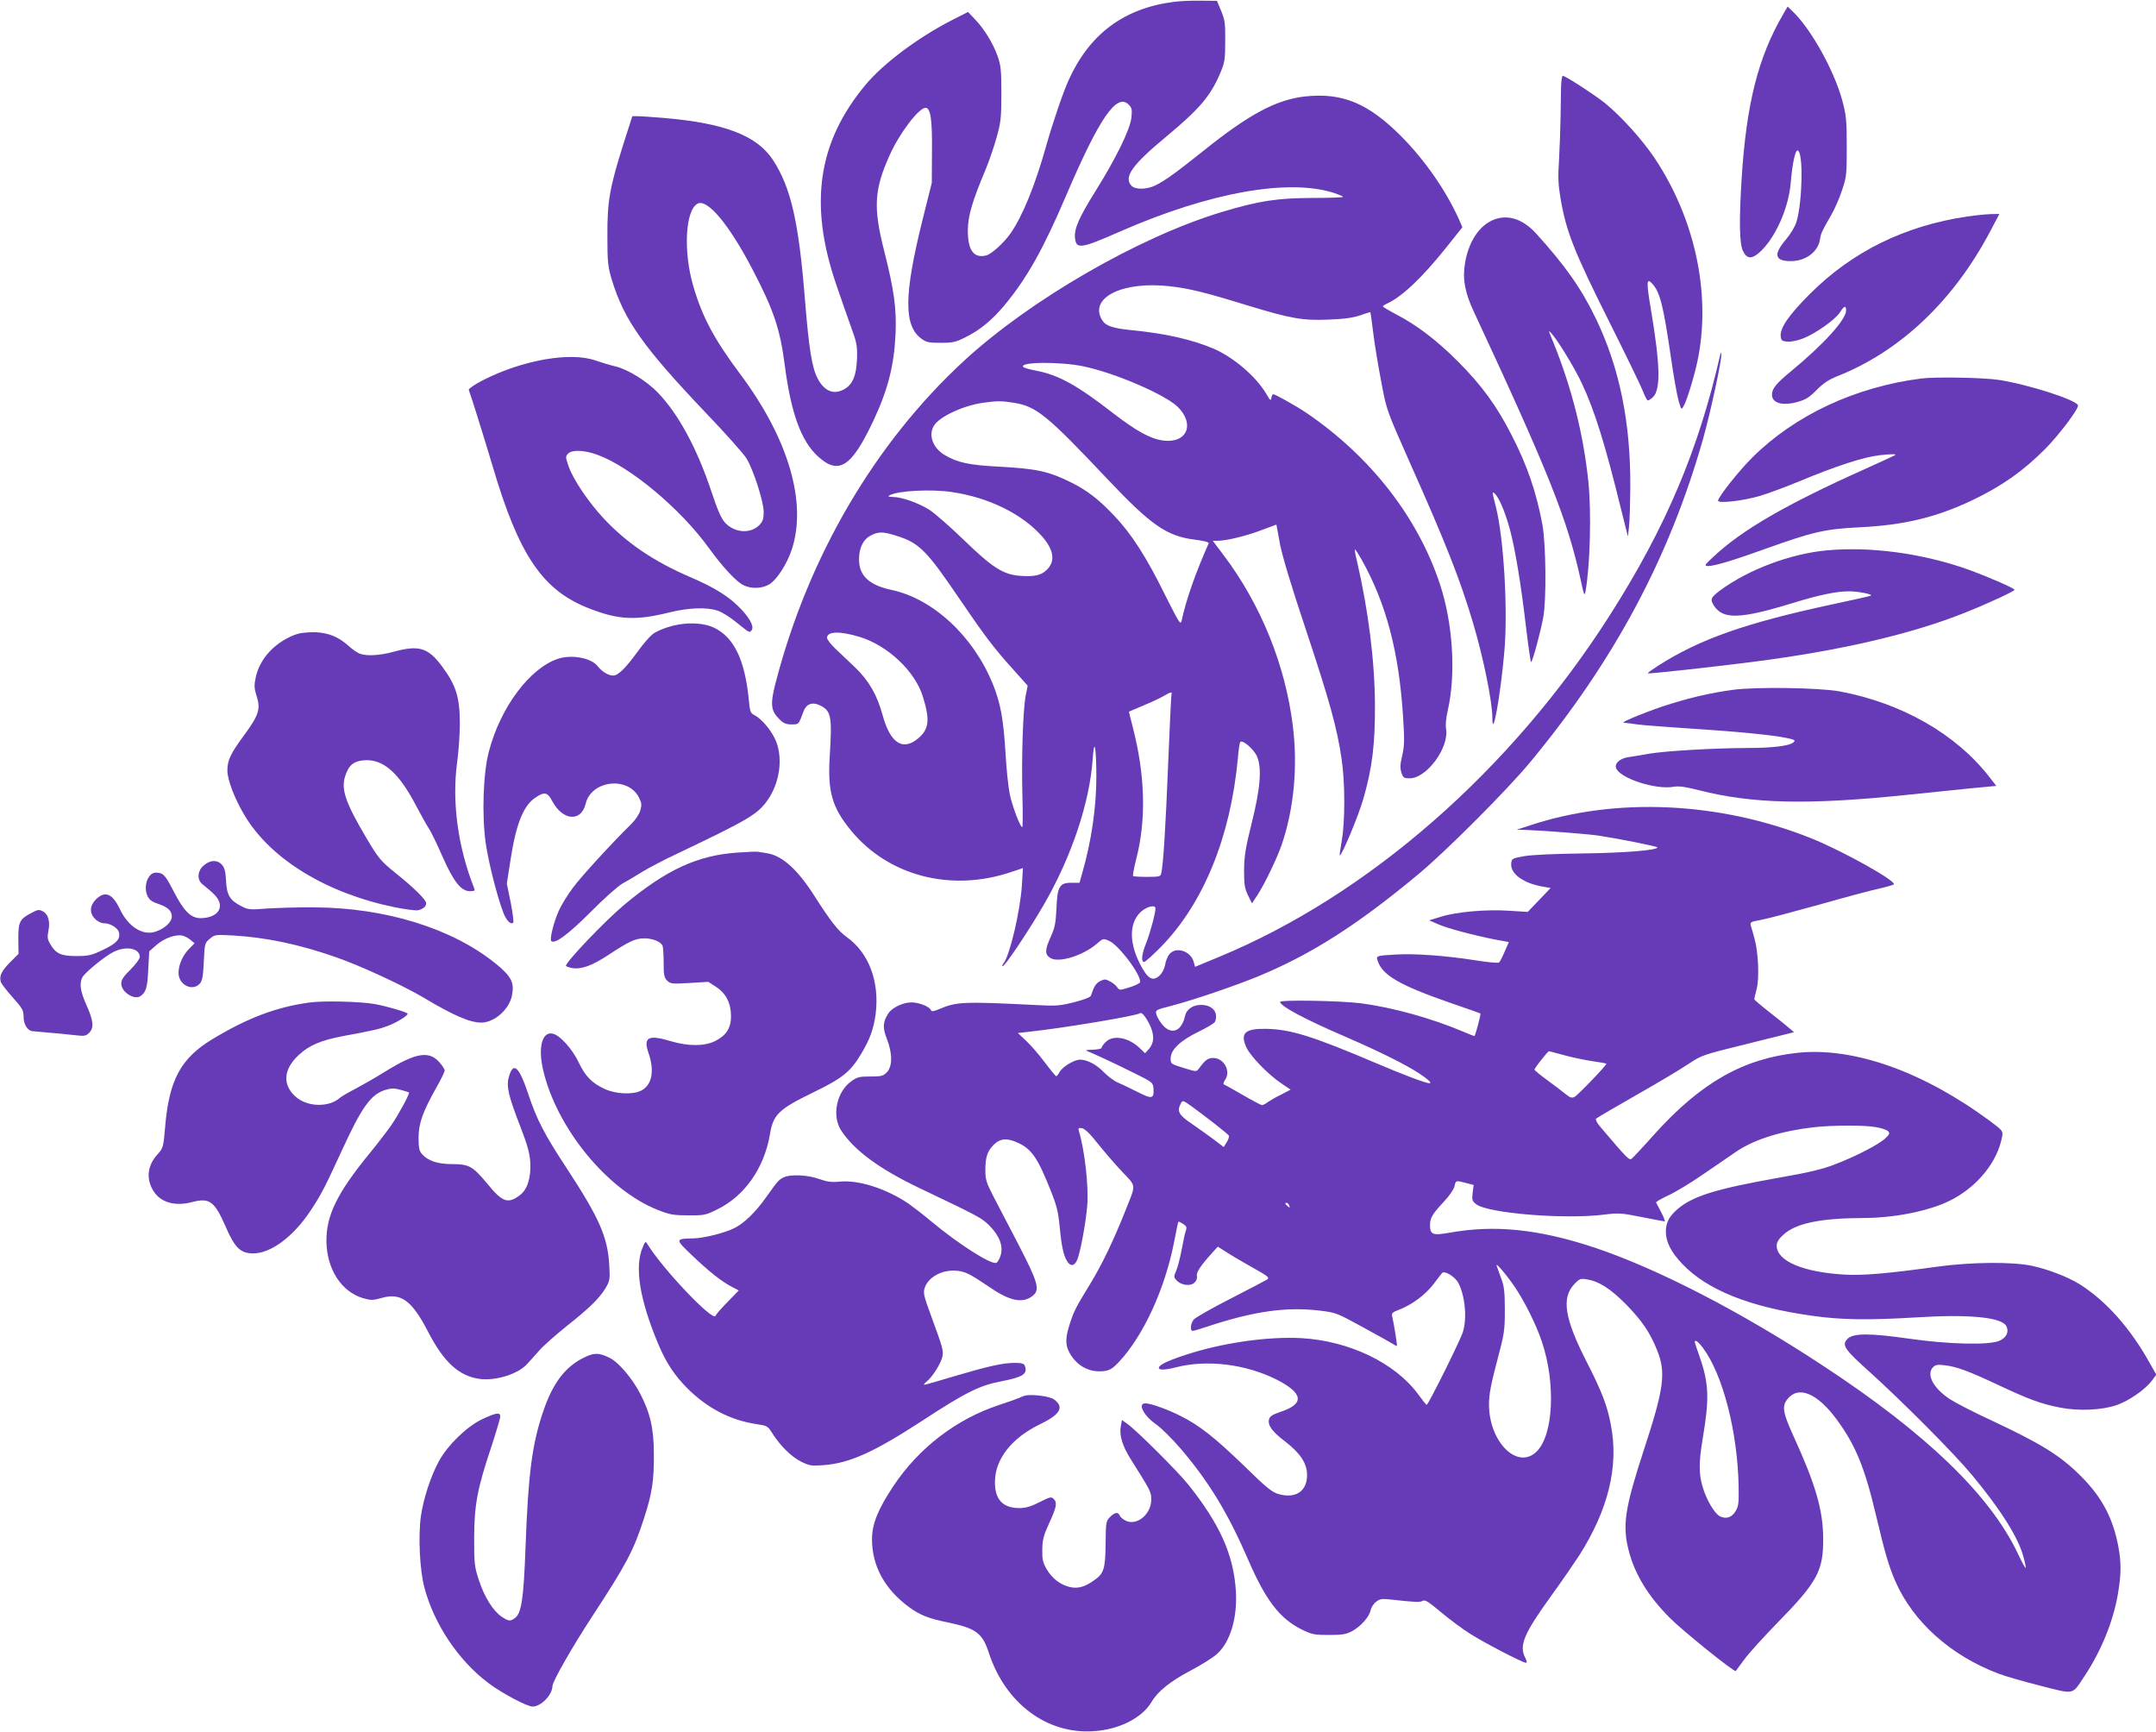 <?xml version="1.0" standalone="no"?>
<!DOCTYPE svg PUBLIC "-//W3C//DTD SVG 20010904//EN"
 "http://www.w3.org/TR/2001/REC-SVG-20010904/DTD/svg10.dtd">
<svg version="1.0" xmlns="http://www.w3.org/2000/svg"
 width="1280pt" height="1028pt" viewBox="0 0 1280 1028"
 preserveAspectRatio="xMidYMid meet">
<g transform="translate(0,1028) scale(0.1,-0.1)"
fill="#673ab7" stroke="none">
<path d="M6970 10269 c-295 -37 -500 -189 -624 -461 -34 -74 -97 -259 -136
-398 -66 -233 -138 -410 -209 -513 -38 -56 -114 -125 -145 -133 -75 -19 -111
30 -110 151 1 85 26 170 108 365 19 47 48 130 63 185 25 90 28 115 28 260 0
141 -3 167 -23 224 -28 77 -80 161 -135 218 l-40 42 -100 -51 c-197 -101 -404
-256 -508 -381 -284 -340 -338 -709 -174 -1187 29 -85 69 -200 89 -255 33 -90
36 -108 34 -185 -4 -101 -26 -154 -79 -182 -59 -32 -114 -10 -153 62 -35 64
-53 176 -76 459 -37 469 -83 675 -190 840 -95 146 -286 220 -650 251 -63 5
-131 10 -151 10 l-35 0 -52 -162 c-82 -260 -97 -342 -96 -548 0 -160 3 -182
27 -263 73 -237 185 -396 553 -783 122 -127 233 -252 247 -277 42 -71 100
-254 101 -314 0 -42 -5 -57 -24 -78 -51 -54 -145 -50 -203 10 -25 26 -44 69
-85 192 -86 256 -195 456 -315 581 -66 69 -177 138 -249 156 -35 8 -89 25
-122 36 -149 53 -434 3 -669 -117 -49 -25 -86 -51 -84 -57 15 -40 85 -264 141
-451 158 -536 299 -742 580 -849 171 -66 274 -70 471 -21 115 28 221 32 286
10 24 -8 71 -37 103 -63 86 -69 84 -68 96 -56 19 19 -1 64 -56 124 -71 76
-154 129 -305 194 -219 94 -382 205 -519 353 -89 96 -180 232 -205 307 -18 53
-18 57 -2 74 24 23 96 21 172 -7 195 -70 495 -320 665 -556 83 -114 162 -199
205 -219 47 -23 111 -20 153 6 44 27 104 120 132 204 93 278 -18 658 -303
1040 -159 213 -228 343 -282 529 -59 204 -46 447 26 486 59 31 188 -124 328
-393 125 -240 162 -350 190 -565 37 -285 97 -451 197 -542 123 -113 199 -64
328 209 88 187 124 329 133 520 6 152 -9 259 -69 496 -64 252 -58 359 33 561
58 131 174 283 214 283 30 0 40 -70 38 -260 l-1 -185 -56 -224 c-110 -443
-111 -626 -5 -702 29 -21 45 -24 114 -24 71 0 89 4 147 33 87 43 158 102 234
193 132 160 228 331 363 647 198 463 301 612 372 541 19 -19 21 -29 16 -77 -7
-70 -92 -243 -216 -441 -95 -152 -124 -219 -119 -272 7 -70 32 -67 273 39 529
231 997 314 1267 226 26 -9 50 -19 52 -22 2 -4 -80 -7 -182 -7 -212 -1 -317
-17 -540 -84 -490 -148 -1135 -520 -1529 -883 -529 -488 -924 -1161 -1118
-1910 -33 -127 -29 -166 20 -215 27 -27 41 -33 74 -33 44 0 42 -2 71 76 16 45
52 59 96 38 69 -33 75 -63 60 -304 -13 -210 14 -304 128 -442 222 -268 592
-364 947 -245 l72 24 -6 -101 c-10 -155 -72 -418 -109 -464 -6 -7 -9 -15 -6
-17 9 -9 155 209 247 368 162 281 270 602 288 859 9 133 21 82 22 -92 1 -188
-29 -393 -84 -583 l-16 -57 -49 0 c-70 0 -83 -23 -88 -154 -4 -85 -9 -111 -33
-165 -36 -79 -37 -106 -4 -127 49 -32 195 13 278 85 35 31 37 31 70 17 59 -24
197 -210 185 -247 -2 -6 -30 -20 -63 -30 -58 -18 -59 -18 -73 2 -7 10 -26 26
-43 34 -26 14 -32 14 -58 1 -25 -13 -37 -33 -54 -86 -3 -9 -40 -24 -100 -39
-86 -22 -109 -23 -224 -17 -431 22 -476 20 -577 -24 -34 -14 -46 -16 -49 -6
-8 21 -72 46 -116 46 -49 0 -114 -31 -136 -64 -34 -52 -36 -86 -10 -152 34
-86 34 -165 0 -199 -21 -22 -33 -25 -98 -25 -66 0 -78 -3 -114 -29 -87 -63
-116 -206 -58 -293 78 -118 227 -227 461 -339 357 -170 371 -178 417 -223 61
-61 84 -122 68 -177 -7 -22 -18 -42 -26 -45 -31 -12 -224 111 -385 245 -47 40
-109 87 -137 107 -135 90 -295 141 -408 130 -48 -5 -73 -1 -120 15 -70 26
-177 30 -215 9 -28 -15 -31 -18 -104 -120 -62 -87 -127 -150 -186 -180 -56
-28 -181 -60 -244 -61 -109 -2 -109 -4 -6 -102 102 -97 174 -154 236 -186 l40
-21 -66 -68 c-37 -37 -69 -74 -72 -82 -12 -40 -312 275 -405 426 -10 17 -13
16 -27 -19 -50 -115 -19 -310 90 -570 47 -114 99 -193 178 -271 118 -116 250
-184 399 -208 72 -11 75 -12 101 -54 48 -76 115 -142 172 -170 50 -25 62 -26
134 -21 155 12 299 77 589 266 252 165 337 207 462 231 134 26 162 44 143 94
-5 12 -20 16 -59 16 -71 0 -156 -19 -359 -79 -93 -28 -173 -51 -179 -51 -5 0
2 9 15 20 34 26 84 107 93 147 7 37 3 51 -67 242 -44 119 -48 137 -38 167 23
67 111 112 199 100 46 -6 73 -20 196 -103 114 -77 189 -91 247 -44 43 35 31
78 -82 297 -57 110 -125 241 -152 292 -43 83 -48 101 -48 157 0 74 11 110 47
147 39 41 81 45 145 15 83 -37 120 -92 197 -287 34 -85 44 -124 52 -210 11
-116 23 -174 45 -207 19 -31 41 -29 57 4 19 36 54 226 62 328 9 115 -16 333
-51 446 -3 13 1 15 21 12 16 -4 48 -34 93 -92 38 -47 102 -122 144 -166 86
-92 84 -69 18 -235 -72 -180 -137 -315 -207 -430 -88 -144 -96 -160 -122 -239
-25 -77 -27 -121 -5 -164 37 -73 104 -117 179 -117 55 0 75 9 120 58 144 154
272 433 326 712 12 63 23 116 25 118 1 2 14 -4 28 -13 20 -13 23 -21 17 -38
-5 -12 -16 -62 -25 -112 -9 -49 -24 -107 -33 -128 -15 -35 -15 -38 2 -57 27
-29 81 -37 106 -14 12 11 18 26 15 39 -5 21 20 60 87 134 l37 41 52 -33 c29
-19 99 -60 156 -92 91 -51 101 -59 85 -70 -10 -6 -108 -58 -218 -114 -110 -56
-208 -112 -217 -123 -20 -22 -24 -68 -7 -68 6 0 43 11 82 24 274 91 468 120
666 97 102 -12 105 -13 260 -98 86 -47 166 -91 178 -99 12 -8 24 -14 26 -14 4
0 -17 132 -28 177 -4 18 2 24 42 39 76 29 157 90 204 152 24 31 46 61 50 65
14 18 78 -21 98 -60 40 -79 51 -209 26 -290 -17 -53 -206 -433 -215 -432 -3 0
-25 28 -50 62 -137 187 -410 318 -695 334 -204 11 -480 -30 -694 -102 -106
-35 -151 -58 -151 -75 0 -14 40 -12 103 4 182 47 413 19 596 -73 159 -81 167
-144 25 -191 -50 -17 -65 -27 -70 -45 -9 -35 19 -73 94 -130 91 -70 132 -131
132 -200 0 -97 -67 -142 -168 -114 -40 11 -71 36 -209 171 -170 164 -262 237
-374 293 -74 38 -178 75 -209 75 -48 0 -10 -74 64 -125 30 -21 97 -87 148
-147 167 -196 279 -381 399 -658 104 -240 187 -348 318 -413 60 -29 74 -32
161 -32 79 0 102 4 136 22 51 27 103 85 111 124 3 16 17 39 32 50 22 18 35 20
81 15 157 -17 178 -18 195 -9 15 9 34 -3 109 -66 50 -42 128 -100 174 -129 85
-54 312 -172 331 -172 8 0 6 10 -4 30 -38 73 -7 144 157 371 58 80 131 186
163 235 173 272 236 528 189 774 -21 115 -55 202 -144 376 -131 256 -151 379
-74 461 31 33 37 35 75 29 73 -12 140 -55 234 -150 94 -97 140 -164 182 -268
55 -134 43 -227 -77 -593 -113 -346 -129 -448 -91 -597 36 -142 116 -273 245
-402 74 -75 382 -323 391 -315 2 2 25 33 51 69 26 36 116 135 200 221 234 239
270 306 268 499 -1 167 -45 318 -175 603 -64 140 -71 179 -38 221 65 83 176
38 292 -118 114 -155 168 -287 236 -576 51 -215 74 -295 113 -385 106 -243
330 -443 614 -550 36 -14 147 -46 246 -71 208 -53 188 -57 263 56 101 152 173
330 200 495 19 113 19 183 1 277 -32 168 -97 290 -220 414 -124 124 -233 192
-536 334 -102 47 -212 104 -244 125 -99 65 -142 148 -99 190 13 14 28 16 68
11 71 -8 139 -33 316 -116 183 -86 255 -113 368 -135 109 -22 250 -16 339 15
71 25 167 91 207 144 l27 36 -38 67 c-116 209 -261 372 -419 471 -68 42 -184
87 -280 108 -115 25 -363 23 -565 -5 -295 -41 -441 -53 -547 -47 -249 14 -405
81 -405 172 0 19 11 39 39 64 72 68 219 99 471 100 190 0 398 42 522 105 161
81 282 232 307 382 5 29 1 34 -73 89 -396 293 -807 439 -1139 405 -324 -34
-576 -176 -855 -486 -64 -72 -124 -136 -132 -142 -15 -13 -23 -5 -192 194 -16
20 -25 38 -20 43 5 5 113 68 239 140 127 72 266 155 310 185 79 52 84 54 353
120 l273 68 -28 24 c-15 13 -68 56 -118 95 -49 38 -90 73 -90 77 0 3 6 30 14
60 17 65 10 221 -13 301 -8 30 -18 65 -22 76 -5 20 0 23 63 34 37 7 192 48
343 90 151 43 311 86 355 95 44 10 84 22 88 25 21 18 -303 199 -490 274 -542
217 -1159 246 -1668 77 l-80 -26 65 -2 c106 -4 350 -23 420 -33 119 -18 350
-64 350 -70 0 -17 -198 -33 -445 -36 -162 -2 -300 -8 -345 -16 -73 -13 -75
-14 -78 -44 -6 -61 74 -119 194 -138 l40 -7 -68 -71 -68 -71 -112 7 c-138 9
-313 -7 -405 -36 l-68 -21 50 -22 c56 -25 207 -65 336 -91 l87 -16 -25 -57
c-13 -31 -28 -60 -33 -64 -4 -5 -66 1 -136 12 -176 28 -365 42 -477 35 -120
-7 -119 -7 -106 -42 28 -82 136 -143 424 -243 99 -34 182 -63 184 -65 4 -4
-30 -134 -36 -134 -2 0 -30 11 -63 25 -194 82 -422 145 -613 170 -121 15 -477
21 -477 8 0 -25 148 -104 390 -208 198 -86 354 -163 436 -217 53 -35 77 -58
61 -58 -22 0 -150 48 -312 117 -383 163 -512 203 -657 206 -127 2 -156 -25
-119 -109 24 -53 131 -164 210 -216 l53 -36 -53 -28 c-30 -14 -66 -35 -81 -45
-14 -11 -30 -19 -36 -19 -5 0 -56 27 -113 60 -57 33 -107 61 -113 63 -5 2 -1
15 9 30 33 51 -10 127 -72 127 -32 0 -48 -12 -86 -64 -14 -19 -16 -18 -90 5
-75 23 -77 24 -77 56 0 52 57 106 166 159 50 24 95 51 98 60 21 55 -16 99 -84
99 -49 0 -87 -27 -95 -67 -20 -92 -83 -114 -136 -48 -15 19 -31 46 -34 60 -6
24 -3 26 87 49 128 33 380 119 514 174 316 130 591 305 955 608 164 136 528
501 663 664 499 602 827 1215 1027 1920 42 148 110 461 108 498 -1 20 -2 20
-6 2 -129 -566 -322 -1023 -653 -1543 -589 -925 -1438 -1667 -2325 -2033
l-140 -58 -8 29 c-17 65 -107 94 -145 45 -11 -13 -22 -42 -25 -63 -4 -22 -17
-48 -32 -62 -42 -39 -72 -21 -119 72 -65 130 -61 245 10 308 35 30 84 41 84
18 0 -29 -32 -147 -55 -205 -27 -67 -32 -113 -12 -113 6 0 53 42 102 92 251
258 411 652 454 1116 4 51 11 95 14 98 14 14 77 -40 98 -82 32 -68 23 -191
-32 -409 -35 -141 -42 -187 -43 -270 0 -85 3 -107 23 -149 l24 -48 35 53 c42
66 113 213 141 294 73 213 97 465 66 710 -45 360 -190 717 -410 1009 l-65 86
29 0 c51 0 168 28 260 63 l89 33 21 -115 c15 -76 67 -249 156 -515 139 -418
183 -577 210 -761 21 -139 21 -371 1 -485 -8 -46 -14 -86 -12 -87 9 -10 112
236 140 335 53 184 70 325 69 557 -1 258 -39 562 -107 855 -9 35 -14 66 -12
68 3 2 20 -25 40 -60 146 -261 222 -549 246 -934 9 -136 8 -171 -5 -228 -13
-54 -13 -75 -5 -102 10 -31 15 -34 49 -34 102 0 236 184 216 294 -4 20 0 65
10 108 50 218 31 518 -47 753 -132 397 -412 756 -793 1015 -56 38 -184 110
-196 110 -4 0 -9 -10 -11 -22 -3 -20 -7 -16 -30 24 -62 104 -193 216 -312 268
-127 54 -288 91 -487 110 -120 12 -159 27 -180 67 -69 129 130 225 404 194
117 -13 207 -35 467 -115 253 -77 325 -90 480 -83 89 3 142 11 185 25 33 12
60 20 61 19 1 -1 9 -60 18 -132 9 -71 31 -202 48 -290 30 -159 31 -162 170
-475 212 -475 299 -696 374 -950 61 -205 114 -465 114 -562 0 -134 48 131 71
392 22 248 -3 670 -49 857 -24 94 -24 97 -9 84 25 -20 64 -113 91 -213 32
-118 68 -338 97 -590 13 -109 26 -198 29 -198 8 0 56 177 72 265 20 106 16
437 -5 552 -37 195 -90 351 -184 533 -88 172 -177 294 -318 435 -128 128 -247
218 -370 281 -41 22 -75 42 -75 45 0 3 11 11 25 17 89 41 208 154 349 330 l98
123 -18 42 c-78 175 -206 359 -349 502 -193 192 -344 255 -562 233 -173 -18
-335 -104 -608 -323 -163 -130 -224 -174 -282 -204 -53 -27 -124 -28 -146 -3
-47 51 4 123 208 292 195 162 262 240 319 375 27 64 30 80 30 190 1 106 -2
127 -24 180 l-25 60 -95 1 c-52 1 -124 -2 -160 -7z m-536 -2164 c190 -40 485
-168 559 -241 103 -103 53 -217 -87 -199 -76 10 -158 55 -297 162 -216 168
-326 228 -459 253 -36 7 -69 16 -74 21 -34 31 218 34 358 4z m-414 -216 c133
-21 197 -74 555 -453 257 -272 351 -338 516 -359 55 -7 88 -15 85 -22 -78
-175 -134 -334 -161 -460 -6 -27 -15 -12 -99 155 -111 226 -200 363 -303 471
-91 96 -158 147 -251 194 -135 67 -206 83 -432 95 -175 9 -244 24 -318 67 -74
42 -103 121 -66 178 35 54 173 117 289 134 85 12 112 12 185 0z m-367 -530
c216 -32 412 -128 530 -259 75 -83 85 -153 29 -205 -33 -31 -74 -39 -157 -33
-100 8 -164 49 -334 214 -80 77 -171 157 -202 177 -64 41 -166 77 -218 77 -28
1 -32 3 -19 10 46 27 248 38 371 19z m-332 -259 c137 -43 178 -84 379 -380
151 -222 201 -287 318 -417 l83 -93 -12 -62 c-16 -85 -25 -374 -19 -596 3
-100 2 -182 -1 -182 -12 0 -59 124 -74 195 -8 39 -20 147 -25 240 -12 204 -30
302 -75 413 -116 286 -356 509 -605 561 -130 28 -190 84 -190 180 0 70 25 120
71 143 44 23 72 23 150 -2z m-216 -601 c166 -51 328 -204 374 -354 43 -139 37
-193 -28 -248 -91 -77 -166 -28 -211 138 -33 121 -82 205 -163 283 -39 37 -92
88 -119 113 -26 25 -48 54 -48 63 0 39 78 41 195 5z m1850 -341 c-2 -7 -11
-195 -20 -418 -15 -375 -29 -596 -41 -645 -4 -18 -13 -20 -84 -20 -43 0 -81 2
-83 5 -3 3 5 47 18 98 61 233 54 500 -19 782 -13 52 -24 95 -23 96 1 1 43 18
92 39 50 21 104 47 120 57 35 21 46 23 40 6z m-125 -1970 c25 -58 21 -102 -11
-137 l-21 -23 -32 31 c-65 63 -158 80 -201 36 -14 -13 -25 -29 -25 -35 0 -5
-23 -10 -52 -11 -29 0 -46 -3 -38 -6 32 -12 170 -76 280 -131 112 -55 115 -58
118 -92 4 -63 -7 -66 -94 -22 -43 22 -96 47 -117 56 -21 8 -58 36 -82 60 -45
47 -100 76 -143 76 -35 0 -105 -43 -122 -74 -7 -15 -17 -25 -21 -24 -3 2 -34
39 -67 83 -33 44 -82 101 -110 127 l-49 46 61 7 c201 21 650 96 665 111 10 9
40 -31 61 -78z m2458 -172 c48 -13 123 -29 166 -35 44 -6 81 -13 83 -15 5 -5
-168 -186 -189 -197 -16 -8 -26 -5 -51 15 -18 15 -67 52 -109 83 -43 31 -78
60 -78 64 0 9 79 109 86 109 3 0 44 -11 92 -24z m-2081 -403 c45 -35 85 -68
88 -73 4 -6 -2 -24 -12 -40 l-18 -29 -60 46 c-33 25 -93 67 -132 94 -76 52
-87 73 -62 120 10 19 12 18 62 -17 29 -21 89 -66 134 -101z m3927 -23 c33 -5
66 -16 75 -24 12 -13 10 -19 -17 -44 -40 -37 -178 -108 -302 -155 -69 -27
-157 -48 -325 -77 -382 -68 -518 -110 -610 -191 -47 -42 -65 -78 -65 -131 1
-61 30 -119 97 -190 148 -155 399 -256 769 -308 175 -25 336 -27 619 -10 314
20 508 1 536 -51 18 -34 2 -68 -39 -87 -61 -28 -302 -22 -540 12 -229 33 -330
33 -363 -1 -37 -37 -20 -62 139 -204 191 -173 495 -478 600 -605 171 -206 277
-374 306 -489 9 -32 14 -60 12 -62 -2 -3 -24 38 -48 89 -165 345 -542 709
-1153 1110 -488 322 -988 579 -1360 703 -330 109 -590 136 -858 88 -102 -18
-117 -12 -117 46 0 42 14 65 85 141 30 32 56 70 60 88 8 36 8 36 69 20 l45
-12 -6 -46 c-5 -42 -3 -49 21 -68 69 -54 524 -91 758 -62 86 11 103 10 223
-14 72 -14 133 -26 138 -26 4 0 -5 24 -20 53 -15 28 -29 55 -31 59 -2 4 30 22
70 41 40 18 132 73 203 122 72 49 164 112 206 141 106 71 265 121 459 143 107
12 295 13 364 1z m-3480 -466 c5 -14 4 -15 -9 -4 -17 14 -19 20 -6 20 5 0 12
-7 15 -16z m1341 -486 c58 -86 126 -223 159 -322 83 -247 69 -552 -30 -651
-113 -114 -284 54 -284 279 0 57 11 117 47 253 45 169 47 185 47 308 0 106 -4
140 -21 185 -11 30 -23 64 -27 75 -11 29 56 -49 109 -127z m1116 -360 c118
-159 205 -499 211 -819 2 -99 0 -119 -18 -149 -22 -38 -58 -49 -94 -30 -31 17
-78 95 -100 169 -25 79 -25 149 -1 293 40 237 37 326 -19 486 -34 99 -33 92
-20 92 5 0 24 -19 41 -42z"/>
<path d="M10588 10198 c-150 -256 -220 -534 -248 -978 -16 -255 -13 -388 8
-430 23 -47 51 -49 96 -10 93 82 173 258 187 410 10 123 28 202 42 197 34 -11
28 -304 -7 -422 -9 -30 -34 -72 -61 -104 -78 -91 -70 -131 27 -131 88 0 162
55 173 129 6 37 8 42 68 147 20 34 48 99 63 145 27 79 28 94 28 259 0 158 -3
185 -27 275 -48 177 -186 425 -295 528 l-29 28 -25 -43z"/>
<path d="M9268 9768 c-1 -35 -2 -117 -3 -183 -1 -66 -5 -179 -9 -250 -7 -105
-5 -150 8 -228 34 -202 80 -318 295 -747 92 -184 178 -361 191 -393 12 -31 26
-60 31 -63 5 -3 19 6 33 19 46 46 43 190 -13 522 -28 167 -26 190 11 148 44
-51 63 -127 108 -433 16 -113 37 -230 46 -260 16 -54 16 -54 30 -30 22 39 72
207 88 298 71 385 -25 819 -259 1171 -74 111 -203 254 -299 331 -66 52 -233
160 -248 160 -4 0 -9 -28 -10 -62z"/>
<path d="M11680 8995 c-372 -55 -683 -208 -935 -460 -126 -126 -179 -203 -173
-253 3 -23 8 -27 39 -30 19 -2 61 6 91 18 72 27 192 111 221 155 26 41 37 44
37 12 0 -54 -131 -199 -326 -360 -89 -73 -114 -104 -114 -140 0 -51 65 -68
155 -42 46 13 69 28 110 70 39 39 71 61 121 81 377 149 694 450 913 867 l51
97 -52 -1 c-29 -1 -91 -7 -138 -14z"/>
<path d="M8853 8969 c-77 -38 -135 -130 -155 -249 -16 -93 -2 -175 51 -288
448 -962 558 -1239 636 -1597 19 -89 22 -96 28 -65 27 148 36 468 17 650 -29
282 -99 559 -209 830 -31 75 -31 75 -5 45 41 -49 135 -204 175 -290 76 -161
139 -363 235 -755 l39 -155 6 55 c4 30 7 138 8 240 2 383 -64 707 -204 998
-87 180 -181 314 -357 508 -83 90 -178 116 -265 73z"/>
<path d="M11405 8033 c-391 -50 -748 -217 -1001 -468 -79 -78 -204 -236 -204
-257 0 -18 149 -1 247 28 48 14 153 53 233 86 223 93 384 145 480 156 76 8
102 8 89 -1 -2 -2 -83 -38 -179 -82 -466 -209 -729 -361 -900 -522 -51 -48
-53 -52 -30 -53 39 0 146 32 346 104 277 99 349 116 554 126 265 13 455 59
670 161 174 83 303 174 433 305 83 84 200 240 194 258 -11 33 -300 125 -471
151 -95 14 -377 19 -461 8z"/>
<path d="M10845 7013 c-217 -20 -468 -115 -636 -240 -53 -41 -57 -51 -33 -89
54 -82 156 -79 466 16 159 49 261 70 335 70 54 0 140 -17 131 -25 -2 -3 -101
-25 -219 -50 -527 -113 -797 -208 -1047 -368 -34 -22 -61 -41 -59 -44 5 -4
378 37 622 68 516 66 944 165 1263 293 138 55 292 127 292 135 -1 10 -166 81
-280 122 -271 95 -575 136 -835 112z"/>
<path d="M4030 6573 c-60 -10 -125 -35 -155 -57 -18 -14 -56 -58 -85 -98 -78
-107 -120 -148 -150 -148 -28 0 -66 23 -92 56 -39 49 -153 70 -234 44 -168
-55 -342 -287 -411 -549 -35 -129 -43 -382 -19 -548 16 -110 67 -313 103 -407
18 -49 45 -77 60 -63 4 5 -3 58 -15 120 l-23 112 21 135 c33 217 76 326 148
375 54 37 73 33 101 -21 62 -116 171 -125 198 -15 33 139 250 165 316 38 17
-34 18 -44 8 -79 -7 -23 -30 -57 -55 -81 -113 -111 -295 -309 -345 -377 -31
-41 -69 -103 -84 -137 -30 -68 -55 -168 -44 -179 20 -20 100 39 232 171 77 78
162 154 190 170 28 15 82 48 120 71 39 24 133 73 210 109 424 202 474 232 534
318 69 101 89 238 50 343 -23 60 -84 136 -130 159 -24 13 -27 21 -33 87 -23
242 -89 378 -211 434 -49 23 -131 30 -205 17z"/>
<path d="M1765 6517 c-126 -42 -223 -143 -247 -259 -10 -47 -9 -64 6 -111 24
-76 12 -113 -74 -230 -82 -111 -100 -150 -100 -211 0 -55 43 -167 102 -266
155 -260 486 -462 890 -545 64 -13 127 -21 140 -18 32 8 48 22 48 42 0 20 -75
94 -182 179 -89 72 -101 87 -173 208 -123 208 -150 286 -127 363 21 68 50 93
113 98 113 9 206 -72 309 -269 30 -56 63 -117 75 -134 12 -17 48 -91 80 -164
68 -154 112 -210 165 -210 27 0 31 3 25 18 -96 242 -133 511 -101 747 9 65 16
169 16 230 0 158 -23 229 -109 344 -81 107 -135 123 -285 82 -82 -22 -159 -27
-200 -11 -14 5 -42 24 -63 43 -62 56 -119 80 -198 84 -40 1 -87 -3 -110 -10z"/>
<path d="M10287 6185 c-128 -18 -228 -40 -362 -81 -115 -34 -311 -113 -285
-114 8 0 44 -5 80 -10 36 -5 180 -16 320 -25 267 -17 478 -37 569 -56 47 -10
52 -13 39 -25 -21 -21 -122 -34 -273 -34 -205 -1 -481 -17 -585 -34 -52 -9
-109 -19 -127 -21 -46 -8 -77 -36 -69 -63 20 -61 236 -132 344 -112 31 5 67 0
150 -21 313 -80 645 -88 1227 -28 110 12 276 28 369 38 l168 16 -43 55 c-198
254 -519 437 -887 506 -120 22 -502 28 -635 9z"/>
<path d="M4375 5219 c-236 -17 -419 -102 -667 -308 -116 -97 -348 -340 -348
-364 0 -3 16 -9 35 -13 54 -10 119 13 216 77 125 82 161 99 214 99 51 0 99
-20 109 -45 3 -9 6 -55 6 -101 0 -72 3 -87 21 -105 19 -19 28 -20 132 -14
l112 7 46 -30 c59 -38 89 -97 89 -174 0 -71 -28 -114 -95 -148 -63 -31 -158
-31 -260 -1 -136 41 -167 25 -135 -69 38 -108 20 -194 -46 -225 -51 -24 -149
-19 -214 11 -75 34 -116 76 -155 159 -37 78 -110 159 -152 169 -63 16 -90 -78
-59 -213 79 -345 380 -714 681 -833 71 -28 92 -32 180 -32 97 -1 104 1 175 36
162 80 277 245 311 444 19 118 52 150 256 249 173 84 221 122 283 225 55 91
77 152 89 244 23 190 -41 360 -171 453 -54 39 -94 91 -193 245 -100 157 -190
238 -280 253 -22 4 -47 8 -55 9 -8 2 -64 -1 -125 -5z"/>
<path d="M1211 5144 c-39 -32 -43 -85 -10 -112 68 -55 88 -75 99 -102 23 -55
-26 -100 -110 -100 -57 0 -99 42 -159 159 -51 99 -62 111 -107 111 -44 0 -74
-78 -50 -134 11 -26 24 -37 62 -50 60 -20 84 -42 84 -77 0 -32 -42 -71 -96
-89 -77 -26 -163 29 -213 135 -44 92 -88 109 -142 56 -37 -38 -39 -82 -4 -116
13 -14 36 -25 50 -25 39 0 84 -27 91 -54 10 -40 -14 -66 -94 -104 -69 -33 -86
-37 -159 -37 -91 0 -122 14 -156 73 -15 26 -17 40 -10 74 12 56 0 101 -32 118
-24 13 -31 11 -72 -11 -67 -35 -75 -54 -74 -155 l1 -86 -50 -50 c-51 -51 -66
-82 -55 -117 3 -10 35 -52 70 -91 59 -66 65 -77 65 -116 0 -44 24 -83 53 -85
121 -10 222 -20 264 -25 43 -5 54 -3 72 15 30 30 26 72 -15 163 -37 83 -44
130 -25 167 16 29 136 127 186 151 75 37 155 21 155 -31 0 -10 -25 -44 -55
-74 -42 -41 -55 -61 -55 -84 0 -50 79 -100 115 -73 32 23 40 49 45 155 l6 110
42 37 c45 40 116 66 155 56 14 -3 35 -14 48 -25 l24 -20 -32 -33 c-39 -40 -63
-95 -63 -143 0 -71 82 -112 126 -64 15 17 20 42 24 131 5 107 6 111 35 135 29
25 32 26 140 20 193 -11 394 -53 610 -129 147 -51 403 -170 520 -240 178 -106
274 -148 342 -148 77 0 164 76 182 158 16 79 -2 116 -96 192 -258 209 -652
331 -1073 334 -96 1 -224 -3 -285 -7 -104 -8 -112 -7 -154 15 -66 34 -85 65
-89 151 -3 55 -9 77 -25 95 -27 29 -68 28 -106 -4z"/>
<path d="M1836 4329 c-196 -27 -366 -91 -576 -218 -188 -114 -257 -243 -280
-525 -10 -115 -11 -120 -44 -157 -61 -67 -70 -144 -26 -217 42 -69 126 -94
228 -68 106 28 135 7 202 -146 54 -125 88 -158 163 -158 106 0 239 100 341
254 62 94 83 134 182 349 122 267 176 342 264 368 33 10 51 10 88 0 26 -7 48
-14 50 -16 6 -6 -61 -130 -105 -194 -25 -36 -82 -110 -127 -165 -195 -238
-260 -371 -258 -527 3 -164 89 -297 218 -335 47 -13 58 -13 108 1 116 34 181
-13 279 -203 93 -179 182 -260 304 -277 96 -13 230 29 283 89 16 17 48 53 72
80 23 27 97 92 163 145 139 110 195 166 232 228 24 42 25 50 20 136 -10 166
-60 278 -249 567 -136 206 -182 295 -232 447 -55 164 -89 194 -115 100 -16
-56 -3 -111 70 -299 39 -101 53 -150 57 -204 6 -92 -16 -164 -61 -198 -72 -54
-104 -43 -195 69 -85 102 -107 115 -207 115 -87 0 -144 19 -180 60 -16 18 -20
36 -20 99 1 85 25 153 110 303 25 44 45 86 45 94 0 7 -14 29 -31 48 -61 70
-139 58 -316 -51 -59 -37 -142 -84 -183 -106 -41 -21 -82 -45 -90 -52 -67 -61
-199 -57 -268 8 -77 71 -68 162 22 245 62 58 132 87 263 112 188 35 217 42
267 61 50 19 116 59 116 71 0 9 -115 43 -195 58 -83 15 -306 21 -389 9z"/>
<path d="M3462 2219 c-108 -54 -181 -151 -237 -317 -66 -193 -89 -369 -105
-807 -11 -301 -24 -388 -60 -417 -29 -23 -40 -23 -81 5 -51 34 -103 117 -135
215 -27 82 -29 97 -29 252 1 198 18 291 101 539 30 91 54 173 54 183 0 27 -26
22 -109 -17 -91 -44 -200 -150 -254 -246 -48 -87 -93 -223 -108 -328 -17 -117
-7 -324 21 -426 58 -217 202 -432 379 -565 79 -60 230 -140 263 -140 50 0 117
69 118 122 1 28 113 225 237 415 201 307 245 389 307 582 47 145 59 222 58
376 0 155 -21 246 -82 364 -47 90 -127 184 -179 210 -66 33 -94 33 -159 0z"/>
<path d="M6080 1994 c-8 -3 -24 -9 -35 -14 -11 -5 -62 -23 -114 -40 -252 -83
-476 -254 -627 -481 -91 -137 -126 -223 -127 -313 -1 -161 76 -301 223 -408
63 -45 113 -65 220 -87 174 -36 212 -63 251 -183 98 -299 345 -484 624 -464
151 10 286 79 342 174 37 63 111 122 234 187 61 32 129 75 153 96 80 71 124
217 113 379 -14 213 -97 397 -285 631 -63 78 -305 319 -359 357 l-32 23 -7
-38 c-10 -52 10 -116 58 -193 121 -192 122 -194 123 -241 0 -88 -87 -159 -153
-125 -16 8 -32 22 -35 31 -9 22 -30 18 -58 -11 -23 -24 -24 -33 -25 -158 -2
-151 -10 -177 -72 -219 -55 -39 -97 -49 -146 -36 -55 15 -100 50 -133 106 -22
39 -26 57 -25 115 1 58 7 83 41 157 44 95 49 122 26 144 -13 14 -23 11 -82
-19 -51 -26 -81 -35 -119 -36 -101 0 -149 51 -147 159 2 133 99 257 266 338
122 59 147 102 85 148 -26 20 -144 34 -178 21z"/>
</g>
</svg>
